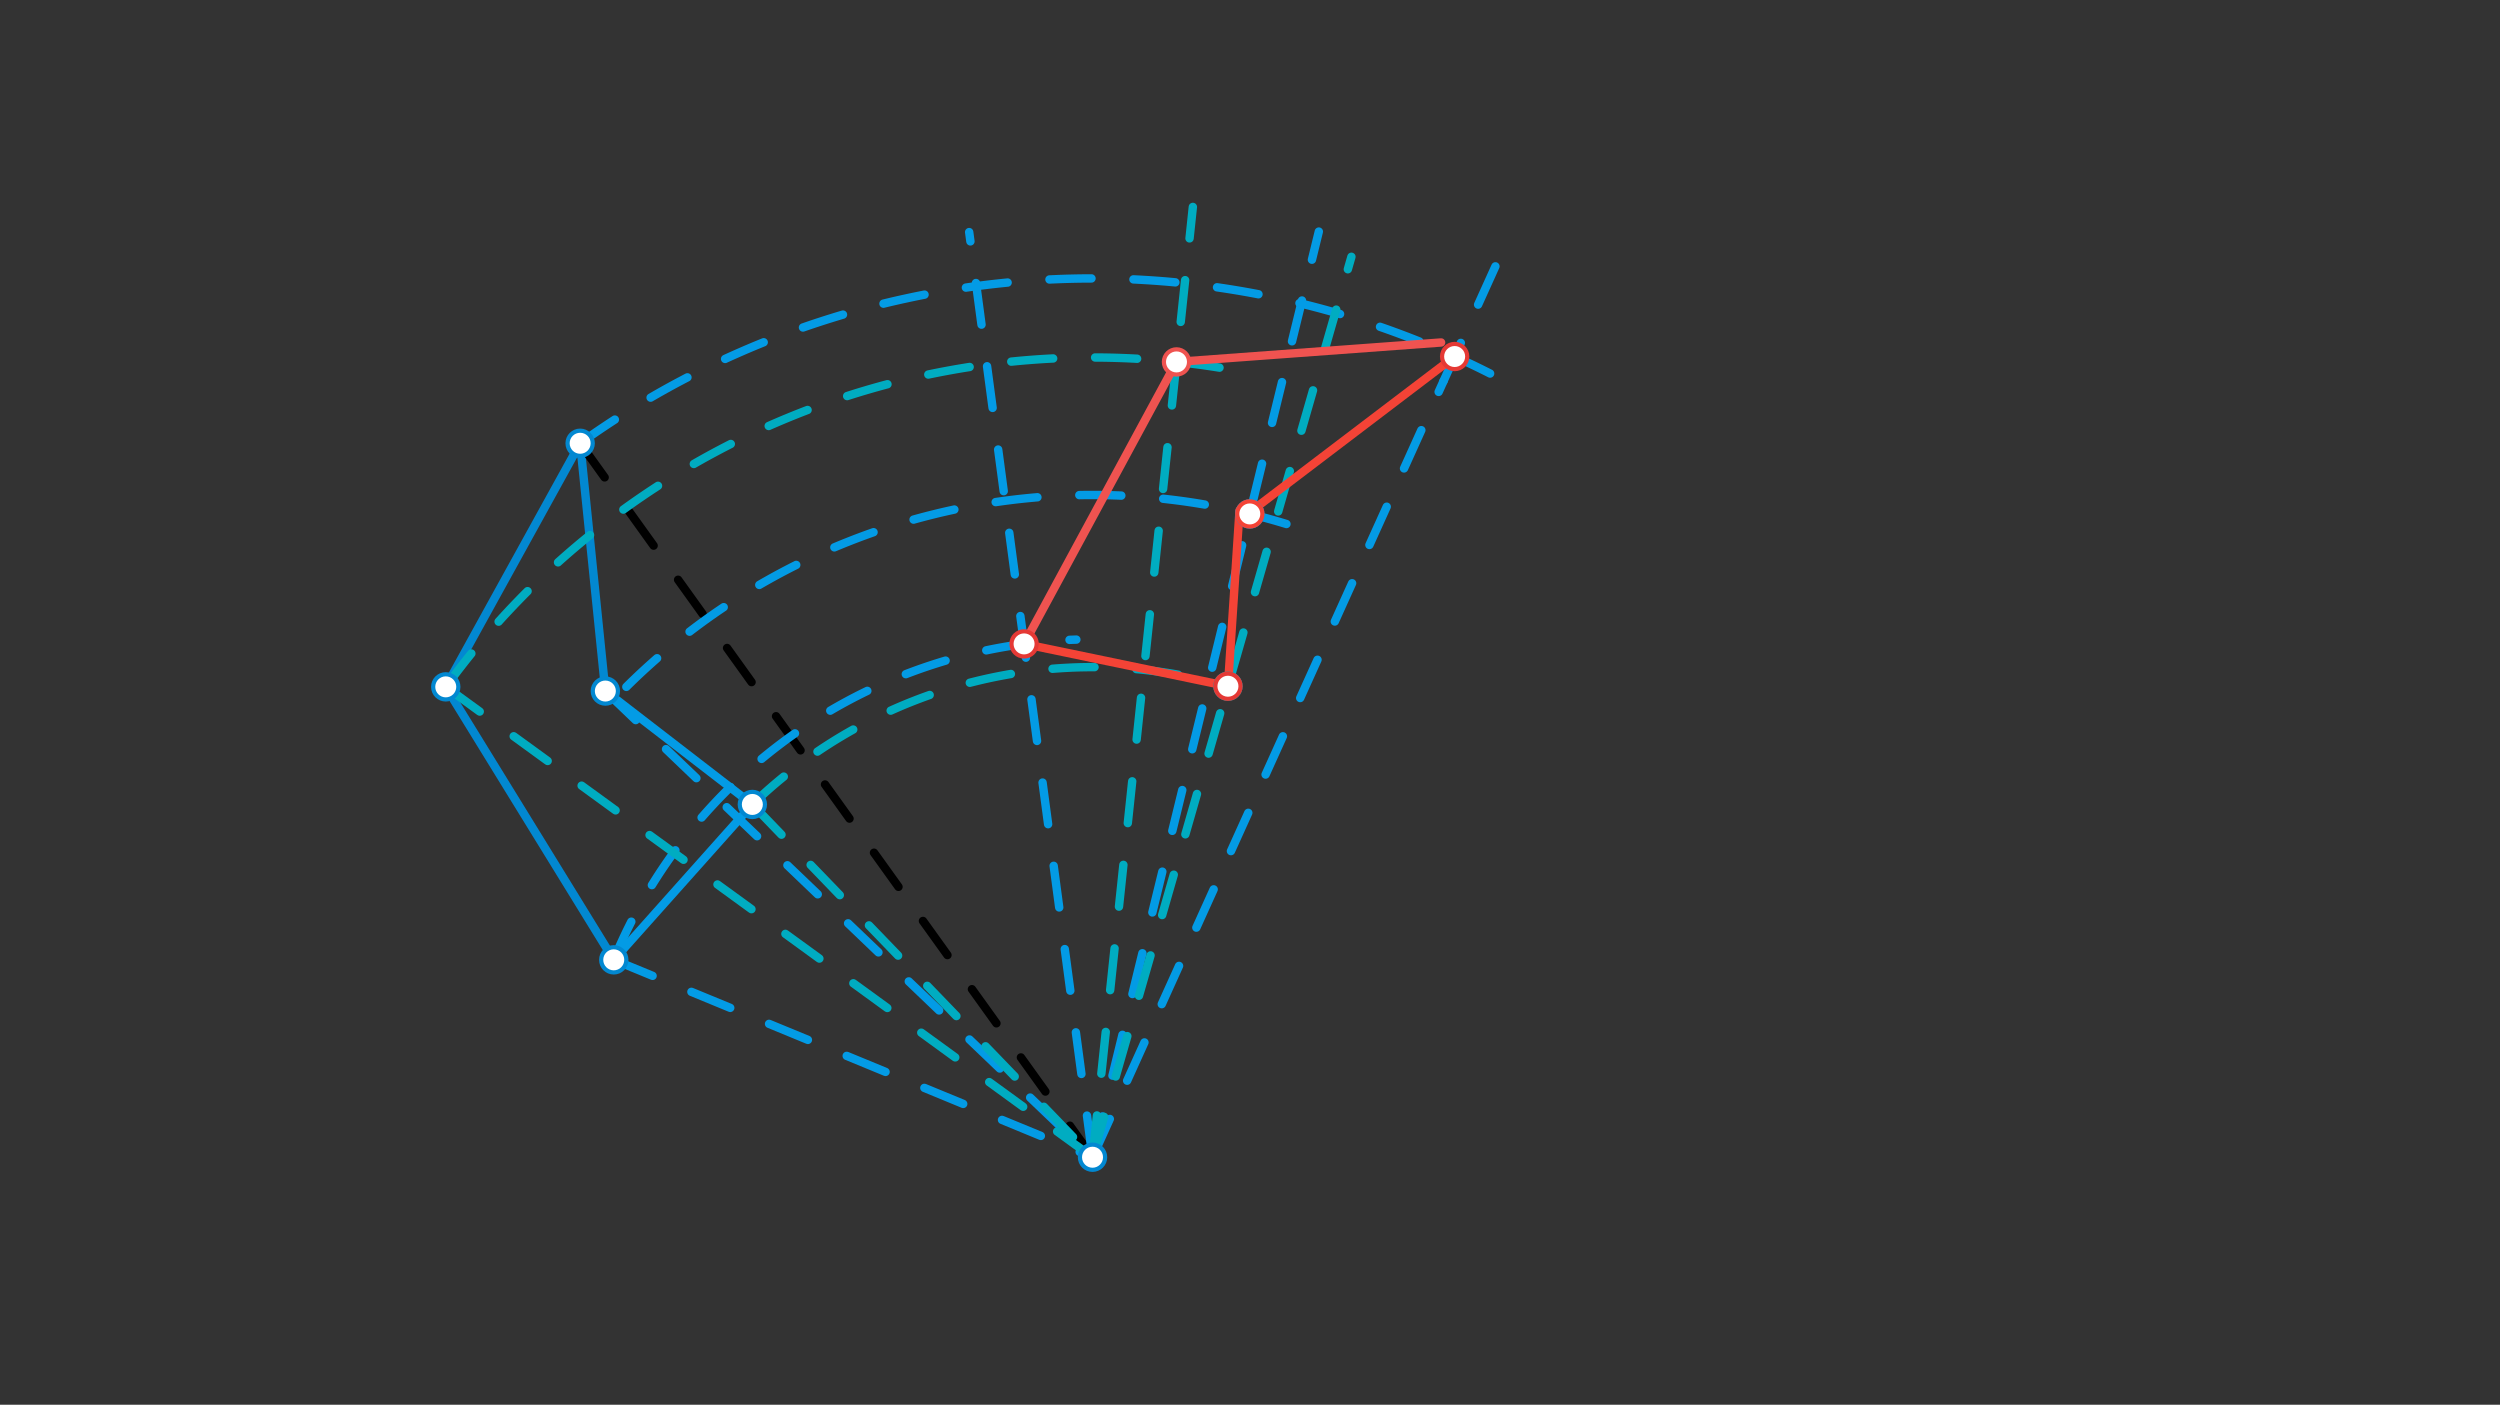 <svg xmlns="http://www.w3.org/2000/svg" class="svg--1it" height="100%" preserveAspectRatio="xMidYMid meet" viewBox="0 0 595.276 334.488" width="100%"><rect x="0" y="0" width="595.276" height="334.488" fill="#333333" stroke="none"/><defs><marker id="marker-arrow" markerHeight="16" markerUnits="userSpaceOnUse" markerWidth="24" orient="auto-start-reverse" refX="24" refY="4" viewBox="0 0 24 8"><path d="M 0 0 L 24 4 L 0 8 z" stroke="inherit"></path></marker></defs><g class="aux-layer--1FB"></g><g class="main-layer--3Vd"><g class="element--2qn"><line stroke="#0288D1" stroke-dasharray="none" stroke-linecap="round" stroke-width="2" x1="138.141" x2="106.141" y1="105.547" y2="163.547"></line></g><g class="element--2qn"><line stroke="#0288D1" stroke-dasharray="none" stroke-linecap="round" stroke-width="2" x1="106.141" x2="146.141" y1="163.547" y2="228.547"></line></g><g class="element--2qn"><line stroke="#0288D1" stroke-dasharray="none" stroke-linecap="round" stroke-width="2" x1="144.141" x2="138.141" y1="164.547" y2="105.547"></line></g><g class="element--2qn"><line stroke="#039BE5" stroke-dasharray="none" stroke-linecap="round" stroke-width="2" x1="144.141" x2="179.141" y1="164.547" y2="191.547"></line></g><g class="element--2qn"><line stroke="#039BE5" stroke-dasharray="none" stroke-linecap="round" stroke-width="2" x1="179.141" x2="146.141" y1="191.547" y2="228.547"></line></g><g class="element--2qn"><line stroke="#000000" stroke-dasharray="10" stroke-linecap="round" stroke-width="2" x1="138.141" x2="260.141" y1="105.547" y2="275.547"></line></g><g class="element--2qn"><line stroke="#039BE5" stroke-dasharray="10" stroke-linecap="round" stroke-width="2" x1="260.141" x2="343.713" y1="275.547" y2="90.755"></line></g><g class="element--2qn"><path d="M 138.141 105.547 A 209.246 209.246 0 0 1 354.809 88.941" fill="none" stroke="#039BE5" stroke-dasharray="10" stroke-linecap="round" stroke-width="2"></path></g><g class="element--2qn"><line stroke="#039BE5" stroke-dasharray="10" stroke-linecap="round" stroke-width="2" x1="343.713" x2="357.541" y1="90.755" y2="60.18"></line></g><g class="element--2qn"><line stroke="#039BE5" stroke-dasharray="10" stroke-linecap="round" stroke-width="2" x1="144.141" x2="260.141" y1="164.547" y2="275.547"></line></g><g class="element--2qn"><line stroke="#039BE5" stroke-dasharray="10" stroke-linecap="round" stroke-width="2" x1="260.141" x2="314.025" y1="275.547" y2="55.142"></line></g><g class="element--2qn"><path d="M 149.141 163.547 A 157.686 157.686 0 0 1 306.879 124.946" fill="none" stroke="#039BE5" stroke-dasharray="10" stroke-linecap="round" stroke-width="2"></path></g><g class="element--2qn"><line stroke="#00ACC1" stroke-dasharray="10" stroke-linecap="round" stroke-width="2" x1="179.141" x2="260.141" y1="191.547" y2="275.547"></line></g><g class="element--2qn"><line stroke="#00ACC1" stroke-dasharray="10" stroke-linecap="round" stroke-width="2" x1="260.141" x2="321.788" y1="275.547" y2="61.145"></line></g><g class="element--2qn"><path d="M 179.141 191.547 A 116.692 116.692 0 0 1 292.387 163.399" fill="none" stroke="#00ACC1" stroke-dasharray="10" stroke-linecap="round" stroke-width="2"></path></g><g class="element--2qn"><line stroke="#039BE5" stroke-dasharray="10" stroke-linecap="round" stroke-width="2" x1="146.141" x2="260.141" y1="228.547" y2="275.547"></line></g><g class="element--2qn"><line stroke="#039BE5" stroke-dasharray="10" stroke-linecap="round" stroke-width="2" x1="260.141" x2="230.77" y1="275.547" y2="55.263"></line></g><g class="element--2qn"><path d="M 146.141 228.547 A 123.309 123.309 0 0 1 256.289 152.298" fill="none" stroke="#039BE5" stroke-dasharray="10" stroke-linecap="round" stroke-width="2"></path></g><g class="element--2qn"><line stroke="#00ACC1" stroke-dasharray="10" stroke-linecap="round" stroke-width="2" x1="106.141" x2="260.141" y1="163.547" y2="275.547"></line></g><g class="element--2qn"><line stroke="#00ACC1" stroke-dasharray="10" stroke-linecap="round" stroke-width="2" x1="260.141" x2="284.032" y1="275.547" y2="49.275"></line></g><g class="element--2qn"><path d="M 106.141 163.547 A 190.421 190.421 0 0 1 290.373 87.541" fill="none" stroke="#00ACC1" stroke-dasharray="10" stroke-linecap="round" stroke-width="2"></path></g><g class="element--2qn"><line stroke="#F44336" stroke-dasharray="none" stroke-linecap="round" stroke-width="2" x1="346.365" x2="298.141" y1="84.892" y2="121.547"></line></g><g class="element--2qn"><line stroke="#F44336" stroke-dasharray="none" stroke-linecap="round" stroke-width="2" x1="295.141" x2="292.387" y1="121.547" y2="163.399"></line></g><g class="element--2qn"><line stroke="#F44336" stroke-dasharray="none" stroke-linecap="round" stroke-width="2" x1="292.387" x2="243.844" y1="163.399" y2="153.32"></line></g><g class="element--2qn"><line stroke="#EF5350" stroke-dasharray="none" stroke-linecap="round" stroke-width="2" x1="243.844" x2="280.135" y1="153.32" y2="86.179"></line></g><g class="element--2qn"><line stroke="#EF5350" stroke-dasharray="none" stroke-linecap="round" stroke-width="2" x1="280.135" x2="343.141" y1="86.179" y2="81.547"></line></g><g class="element--2qn"><circle cx="138.141" cy="105.547" r="3" stroke="#0288D1" stroke-width="1" fill="#ffffff"></circle>}</g><g class="element--2qn"><circle cx="106.141" cy="163.547" r="3" stroke="#0288D1" stroke-width="1" fill="#ffffff"></circle>}</g><g class="element--2qn"><circle cx="144.141" cy="164.547" r="3" stroke="#0288D1" stroke-width="1" fill="#ffffff"></circle>}</g><g class="element--2qn"><circle cx="179.141" cy="191.547" r="3" stroke="#0288D1" stroke-width="1" fill="#ffffff"></circle>}</g><g class="element--2qn"><circle cx="146.141" cy="228.547" r="3" stroke="#0288D1" stroke-width="1" fill="#ffffff"></circle>}</g><g class="element--2qn"><circle cx="260.141" cy="275.547" r="3" stroke="#0288D1" stroke-width="1" fill="#ffffff"></circle>}</g><g class="element--2qn"><circle cx="346.365" cy="84.892" r="3" stroke="#E53935" stroke-width="1" fill="#ffffff"></circle>}</g><g class="element--2qn"><circle cx="297.589" cy="122.372" r="3" stroke="#039BE5" stroke-width="1" fill="#ffffff"></circle>}</g><g class="element--2qn"><circle cx="297.589" cy="122.372" r="3" stroke="#F44336" stroke-width="1" fill="#ffffff"></circle>}</g><g class="element--2qn"><circle cx="292.387" cy="163.399" r="3" stroke="#00ACC1" stroke-width="1" fill="#ffffff"></circle>}</g><g class="element--2qn"><circle cx="292.387" cy="163.399" r="3" stroke="#E53935" stroke-width="1" fill="#ffffff"></circle>}</g><g class="element--2qn"><circle cx="243.844" cy="153.32" r="3" stroke="#E53935" stroke-width="1" fill="#ffffff"></circle>}</g><g class="element--2qn"><circle cx="280.135" cy="86.179" r="3" stroke="#EF5350" stroke-width="1" fill="#ffffff"></circle>}</g></g><g class="snaps-layer--2PT"></g><g class="temp-layer--rAP"></g></svg>